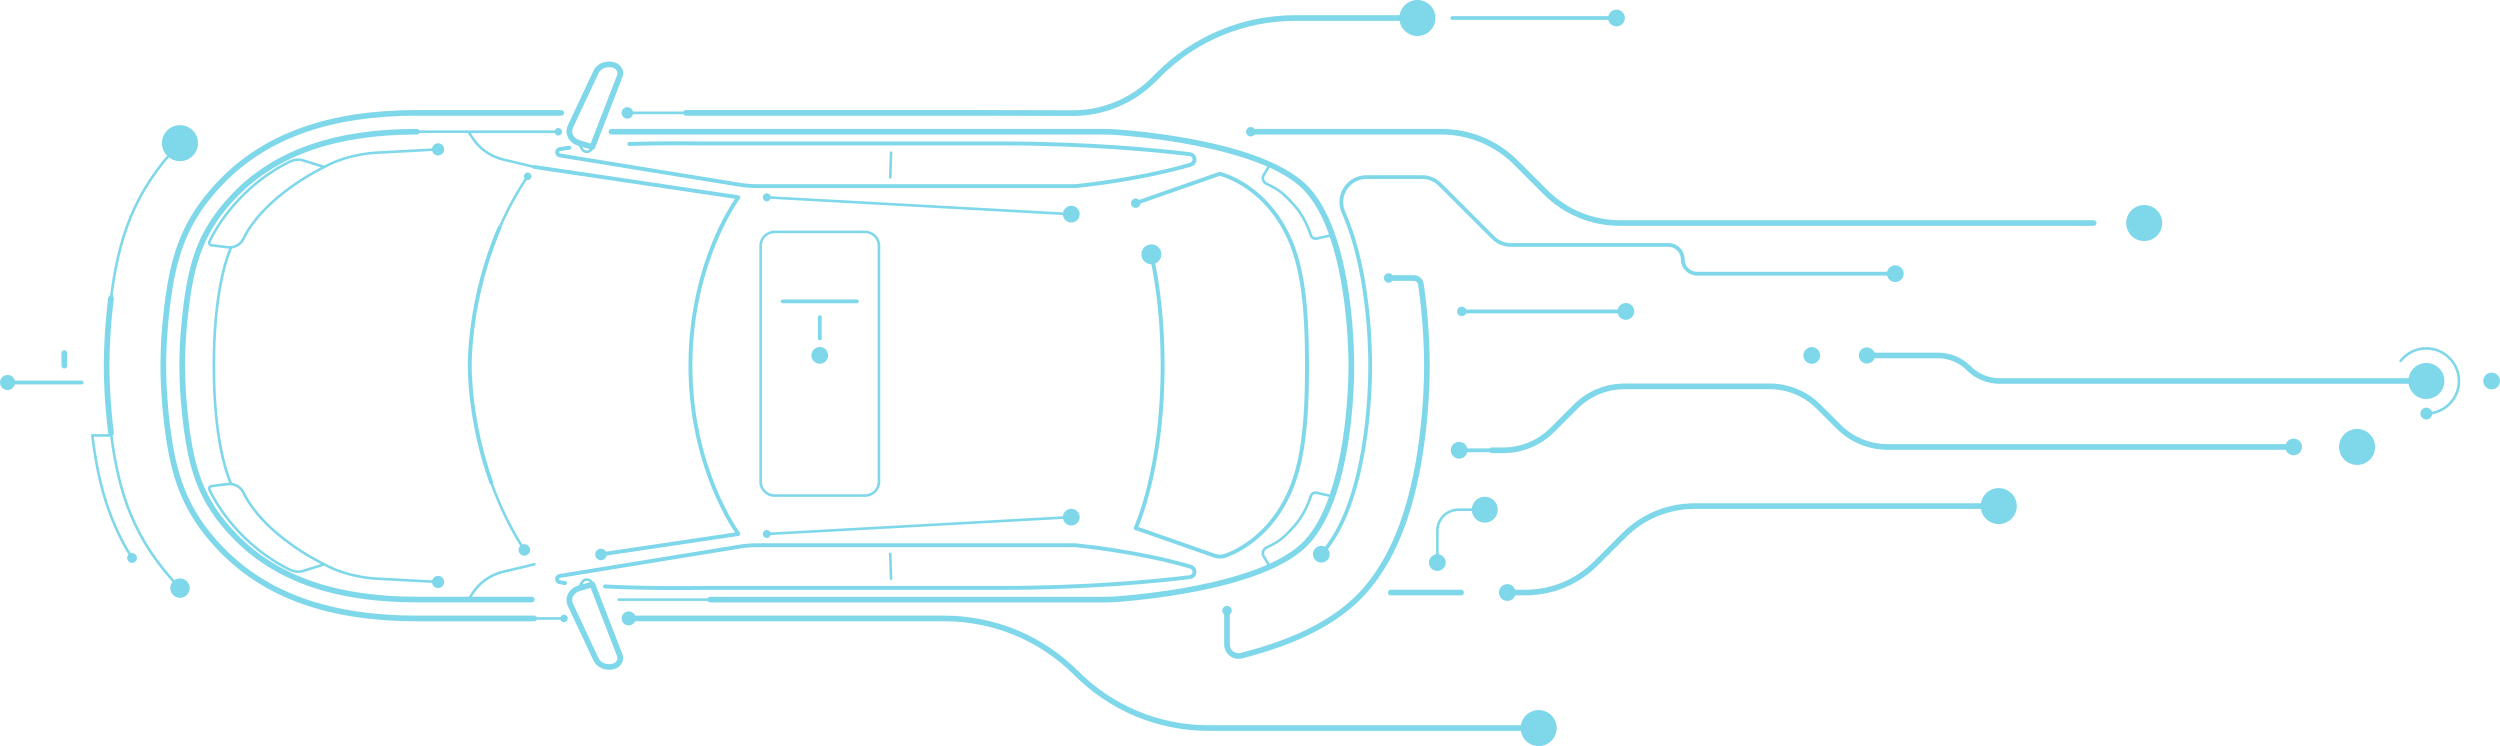 <svg width="573" height="171" viewBox="0 0 573 171" fill="none" xmlns="http://www.w3.org/2000/svg">
<g opacity="0.5" clip-path="url(#clip0_2373_15150)">
<path d="M274.225 131.047C274.225 131.098 274.225 131.148 274.216 131.198C274.149 132.017 273.556 132.631 272.744 132.731C265.217 133.654 249.544 135.199 229.182 135.199H160.86C160.747 135.199 148.821 135.387 138.634 134.865C138.387 134.853 138.199 134.635 138.207 134.393C138.22 134.147 138.433 133.955 138.68 133.967C148.837 134.489 160.735 134.301 160.856 134.301H229.182C249.498 134.301 265.125 132.76 272.636 131.841C273.1 131.783 273.296 131.436 273.321 131.127C273.347 130.826 273.217 130.45 272.769 130.321C260.642 126.754 246.566 125.425 246.424 125.413H173.422C172.159 125.413 170.888 125.517 169.642 125.722L128.384 132.447C128.171 132.48 128.15 132.635 128.146 132.727C128.146 132.798 128.171 132.969 128.38 133.006C128.765 133.073 129.166 133.136 129.588 133.194C129.835 133.228 130.007 133.458 129.969 133.704C129.936 133.95 129.706 134.122 129.459 134.084C129.028 134.021 128.614 133.959 128.221 133.892C127.64 133.792 127.238 133.316 127.238 132.727C127.238 132.134 127.648 131.653 128.234 131.561L169.487 124.836C170.779 124.623 172.101 124.519 173.41 124.519H246.453C246.637 124.536 260.801 125.872 273.008 129.46C273.74 129.677 274.208 130.304 274.208 131.056L274.225 131.047Z" fill="#00AFD5"/>
<path d="M204.524 132.647C204.524 132.81 204.395 132.94 204.236 132.948C204.068 132.952 203.93 132.823 203.926 132.66L203.742 126.971V126.962C203.742 126.8 203.872 126.67 204.031 126.662C204.198 126.658 204.336 126.787 204.34 126.95L204.524 132.639V132.647Z" fill="#00AFD5"/>
<path d="M201.752 56.326V110.409C201.752 112.326 200.192 113.884 198.273 113.884H177.514C175.595 113.884 174.035 112.326 174.035 110.409V56.326C174.035 54.409 175.595 52.851 177.514 52.851H198.273C200.192 52.851 201.752 54.409 201.752 56.326ZM174.633 110.409C174.633 111.996 175.925 113.287 177.514 113.287H198.273C199.862 113.287 201.154 111.996 201.154 110.409V56.326C201.154 54.739 199.862 53.448 198.273 53.448H177.514C175.925 53.448 174.633 54.739 174.633 56.326V110.409Z" fill="#00AFD5"/>
<path d="M310.382 83.819C310.382 83.744 310.453 76.467 309.24 67.875C307.605 56.276 304.536 47.926 300.128 43.06C291.074 33.069 264.336 30.291 256.357 29.681C255.22 29.594 254.065 29.548 252.924 29.548H140.14C139.781 29.548 139.492 29.84 139.492 30.195C139.492 30.55 139.781 30.843 140.14 30.843H252.92C254.028 30.843 255.153 30.884 256.253 30.972C259.615 31.231 268.388 32.045 277.258 34.055C282.456 35.228 286.855 36.611 290.443 38.181L289.326 40.057C289.113 40.462 289.08 40.922 289.226 41.352C289.385 41.82 289.749 42.212 290.221 42.434C293.04 43.745 294.131 44.685 296.415 47.245C297.995 49.017 299.288 51.356 300.162 54.02C300.392 54.722 301.107 55.127 301.826 54.969L304.803 54.309C309.198 67.107 309.081 83.585 309.077 83.819C309.077 84.032 309.198 100.514 304.803 113.316L301.826 112.656C301.107 112.498 300.392 112.903 300.162 113.605C299.288 116.265 297.991 118.609 296.415 120.38C294.131 122.94 293.04 123.884 290.221 125.191C289.749 125.413 289.385 125.805 289.226 126.273C289.08 126.703 289.117 127.163 289.335 127.585L290.443 129.444C286.859 131.014 282.46 132.397 277.258 133.57C268.388 135.575 259.615 136.394 256.253 136.653C255.149 136.737 254.028 136.782 252.92 136.782H162.743C162.492 136.782 162.279 136.924 162.17 137.133H141.813C141.646 137.133 141.512 137.267 141.512 137.434C141.512 137.601 141.646 137.735 141.813 137.735H162.17C162.279 137.939 162.492 138.086 162.743 138.086H252.92C254.061 138.086 255.22 138.04 256.353 137.952C264.332 137.338 291.07 134.56 300.124 124.573C310.001 113.671 310.382 88.129 310.382 84.282C310.382 84.053 310.382 83.898 310.382 83.831V83.819ZM299.162 123.692C297.322 125.722 294.591 127.56 290.995 129.197L289.862 127.292C289.724 127.029 289.703 126.741 289.795 126.465C289.904 126.152 290.15 125.885 290.476 125.734C293.37 124.389 294.554 123.366 296.866 120.776C298.501 118.947 299.835 116.528 300.734 113.793C300.868 113.387 301.282 113.149 301.696 113.241L304.603 113.884C303.244 117.69 301.47 121.14 299.158 123.692H299.162ZM301.7 54.38C301.282 54.472 300.868 54.238 300.739 53.828C299.84 51.088 298.501 48.674 296.87 46.844C294.558 44.255 293.374 43.231 290.481 41.886C290.154 41.736 289.908 41.469 289.799 41.155C289.703 40.876 289.728 40.592 289.858 40.345L290.999 38.428C294.596 40.065 297.326 41.903 299.166 43.933C301.479 46.485 303.252 49.931 304.611 53.741L301.705 54.384L301.7 54.38Z" fill="#00AFD5"/>
<path d="M142.575 15.71C142.241 15.029 141.601 14.507 140.819 14.273C138.908 13.705 136.8 14.561 136.018 16.223L130.151 28.729C129.75 29.585 129.741 30.529 130.126 31.39C130.553 32.342 131.418 33.069 132.501 33.395L132.644 33.437L133.171 34.364C133.451 34.857 134.003 35.132 134.613 35.086C135.149 35.049 135.6 34.761 135.826 34.334C136.064 34.314 136.282 34.159 136.374 33.921L142.663 17.66C142.772 17.376 142.83 17.079 142.83 16.783C142.83 16.415 142.747 16.052 142.575 15.71ZM134.571 34.489C134.275 34.51 133.89 34.41 133.693 34.067L133.476 33.683L135.203 34.197C135.036 34.389 134.785 34.472 134.571 34.489ZM141.45 17.192L135.379 32.894L132.874 32.146C132.154 31.933 131.586 31.461 131.314 30.855C131.084 30.346 131.092 29.786 131.326 29.276L137.193 16.77C137.708 15.676 139.138 15.12 140.447 15.513C140.882 15.643 141.233 15.922 141.409 16.278C141.509 16.482 141.601 16.808 141.45 17.192Z" fill="#00AFD5"/>
<path d="M142.663 149.957L136.374 133.696C136.282 133.458 136.064 133.307 135.826 133.282C135.6 132.852 135.149 132.568 134.613 132.53C134.003 132.484 133.451 132.764 133.171 133.253L132.644 134.18L132.501 134.222C131.418 134.544 130.553 135.275 130.126 136.227C129.741 137.087 129.75 138.031 130.151 138.888L136.018 151.393C136.8 153.056 138.908 153.916 140.819 153.344C141.601 153.11 142.241 152.588 142.575 151.907C142.743 151.565 142.83 151.197 142.83 150.834C142.83 150.537 142.776 150.241 142.663 149.957ZM133.693 133.549C133.89 133.207 134.275 133.107 134.571 133.128C134.785 133.144 135.036 133.232 135.203 133.42L133.476 133.934L133.693 133.549ZM141.409 151.339C141.233 151.694 140.882 151.974 140.447 152.103C139.138 152.492 137.708 151.941 137.193 150.846L131.326 138.34C131.205 138.081 131.142 137.81 131.142 137.534C131.142 137.259 131.197 137.012 131.31 136.762C131.581 136.156 132.15 135.684 132.869 135.471L135.374 134.723L141.446 150.424C141.597 150.809 141.505 151.134 141.404 151.339H141.409Z" fill="#00AFD5"/>
<path d="M15.386 80.924V83.81C15.386 84.17 15.094 84.458 14.738 84.458C14.383 84.458 14.09 84.165 14.09 83.81V80.924C14.09 80.565 14.383 80.277 14.738 80.277C15.094 80.277 15.386 80.569 15.386 80.924Z" fill="#00AFD5"/>
<path d="M335.531 135.809C335.531 136.168 335.238 136.457 334.883 136.457H318.758C318.398 136.457 318.109 136.164 318.109 135.809C318.109 135.454 318.402 135.162 318.758 135.162H334.883C335.242 135.162 335.531 135.454 335.531 135.809Z" fill="#00AFD5"/>
<path d="M274.228 36.573C274.228 37.321 273.76 37.952 273.028 38.165C260.817 41.753 246.653 43.093 246.511 43.106H173.426C172.117 43.106 170.795 43.002 169.503 42.789L128.245 36.064C127.664 35.968 127.254 35.492 127.25 34.903C127.263 34.33 127.651 33.833 128.233 33.733C128.893 33.62 129.642 33.512 130.449 33.411C130.696 33.382 130.922 33.558 130.951 33.804C130.98 34.059 130.805 34.276 130.558 34.305C129.763 34.406 129.031 34.51 128.383 34.623C128.17 34.66 128.149 34.827 128.149 34.903C128.149 34.978 128.174 35.149 128.387 35.182L169.645 41.907C170.891 42.112 172.163 42.212 173.426 42.212H246.469C246.57 42.2 260.65 40.871 272.773 37.304C273.216 37.175 273.35 36.799 273.325 36.498C273.3 36.189 273.107 35.842 272.639 35.784C265.128 34.865 249.501 33.324 229.186 33.324H160.863C160.776 33.324 152.721 33.194 144.253 33.437C144.007 33.445 143.797 33.248 143.789 32.998C143.772 32.764 143.977 32.543 144.224 32.534C152.713 32.292 160.788 32.417 160.868 32.422H229.182C249.543 32.422 265.216 33.967 272.744 34.89C273.555 34.99 274.149 35.604 274.216 36.423C274.22 36.473 274.224 36.523 274.224 36.573H274.228Z" fill="#00AFD5"/>
<path d="M204.524 34.969V34.978L204.34 40.667C204.336 40.834 204.198 40.963 204.031 40.955C203.868 40.951 203.742 40.817 203.742 40.654V40.646L203.926 34.957C203.93 34.79 204.068 34.66 204.236 34.669C204.399 34.673 204.524 34.806 204.524 34.969Z" fill="#00AFD5"/>
<path d="M100.422 133.086L87.07 132.367C87.003 132.367 80.312 132.326 74.47 129.084C74.47 129.084 74.462 129.084 74.457 129.08C74.457 129.08 74.453 129.08 74.449 129.076C74.315 129.013 60.879 122.652 56.062 112.765C55.505 111.625 54.426 110.86 53.21 110.672C52.733 109.649 49.308 101.675 49.308 83.81C49.308 65.946 52.733 57.972 53.21 56.949C54.426 56.761 55.505 55.996 56.062 54.856C60.879 44.969 74.315 38.608 74.449 38.545C74.449 38.545 74.453 38.545 74.457 38.541C74.457 38.541 74.466 38.541 74.47 38.536C80.312 35.295 87.003 35.253 87.086 35.253L100.426 34.535C100.585 34.527 100.711 34.393 100.711 34.238C100.711 34.234 100.711 34.226 100.711 34.222C100.702 34.055 100.56 33.929 100.397 33.938L87.074 34.656C87.007 34.656 80.249 34.694 74.298 37.952L69.548 36.473C67.779 35.922 66.357 36.699 64.822 37.538C53.523 43.712 48.605 53.377 47.736 55.253C47.614 55.512 47.627 55.804 47.765 56.055C47.903 56.305 48.15 56.472 48.434 56.506L52.152 56.969C52.277 56.986 52.403 56.99 52.532 56.994C51.708 58.866 48.714 66.827 48.714 83.81C48.714 100.794 51.708 108.755 52.532 110.626C52.407 110.626 52.281 110.635 52.152 110.651L48.434 111.115C48.15 111.149 47.903 111.316 47.765 111.566C47.627 111.817 47.614 112.109 47.736 112.368C48.605 114.244 53.523 123.905 64.847 130.095C66.353 130.918 67.779 131.695 69.548 131.148L74.294 129.669C80.249 132.927 87.003 132.965 87.057 132.965L100.397 133.683C100.564 133.692 100.702 133.566 100.711 133.399C100.711 133.395 100.711 133.387 100.711 133.382C100.711 133.224 100.585 133.094 100.426 133.086H100.422ZM48.505 55.908C48.413 55.896 48.329 55.842 48.288 55.762C48.263 55.721 48.25 55.67 48.25 55.624C48.25 55.583 48.258 55.541 48.275 55.503C49.132 53.657 53.971 44.146 65.132 38.048C66.646 37.221 67.838 36.569 69.364 37.045L73.521 38.34C70.698 39.79 59.8 45.813 55.522 54.597C54.92 55.829 53.594 56.547 52.223 56.376L48.505 55.913V55.908ZM69.364 130.576C67.838 131.052 66.646 130.396 65.107 129.556C53.975 123.471 49.132 113.96 48.275 112.118C48.258 112.08 48.25 112.038 48.25 111.996C48.25 111.951 48.263 111.9 48.288 111.859C48.334 111.775 48.413 111.721 48.505 111.712L52.223 111.249C53.594 111.078 54.92 111.792 55.518 113.028C59.8 121.808 70.694 127.835 73.516 129.285L69.36 130.58L69.364 130.576Z" fill="#00AFD5"/>
<path d="M100.409 134.786C101.182 134.786 101.81 134.159 101.81 133.387C101.81 132.614 101.182 131.987 100.409 131.987C99.635 131.987 99.008 132.614 99.008 133.387C99.008 134.159 99.635 134.786 100.409 134.786Z" fill="#00AFD5"/>
<path d="M100.409 35.633C101.182 35.633 101.81 35.007 101.81 34.234C101.81 33.462 101.182 32.835 100.409 32.835C99.635 32.835 99.008 33.462 99.008 34.234C99.008 35.007 99.635 35.633 100.409 35.633Z" fill="#00AFD5"/>
<path d="M196.835 69.074C196.835 69.312 196.642 69.509 196.4 69.509H179.388C179.15 69.509 178.953 69.316 178.953 69.074C178.953 68.832 179.145 68.64 179.388 68.64H196.4C196.638 68.64 196.835 68.832 196.835 69.074Z" fill="#00AFD5"/>
<path d="M188.327 72.691V77.57C188.327 77.808 188.134 78.004 187.892 78.004C187.649 78.004 187.457 77.812 187.457 77.57V72.691C187.457 72.453 187.649 72.257 187.892 72.257C188.134 72.257 188.327 72.449 188.327 72.691Z" fill="#00AFD5"/>
<path d="M187.892 83.364C188.955 83.364 189.816 82.503 189.816 81.442C189.816 80.381 188.955 79.521 187.892 79.521C186.83 79.521 185.969 80.381 185.969 81.442C185.969 82.503 186.83 83.364 187.892 83.364Z" fill="#00AFD5"/>
<path d="M138.666 128.009C139.183 127.493 139.183 126.658 138.666 126.142C138.15 125.627 137.314 125.627 136.798 126.142C136.282 126.658 136.282 127.493 136.798 128.009C137.314 128.524 138.15 128.524 138.666 128.009Z" fill="#00AFD5"/>
<path d="M245.834 118.529C245.834 118.688 245.708 118.817 245.549 118.826L175.759 122.685C175.592 122.694 175.454 122.568 175.441 122.401C175.441 122.247 175.558 122.096 175.726 122.084L245.516 118.224C245.683 118.216 245.821 118.341 245.834 118.508C245.834 118.512 245.834 118.521 245.834 118.525V118.529Z" fill="#00AFD5"/>
<path d="M245.533 120.451C246.595 120.451 247.457 119.59 247.457 118.529C247.457 117.468 246.595 116.608 245.533 116.608C244.471 116.608 243.609 117.468 243.609 118.529C243.609 119.59 244.471 120.451 245.533 120.451Z" fill="#00AFD5"/>
<path d="M175.748 123.303C176.254 123.303 176.664 122.894 176.664 122.389C176.664 121.883 176.254 121.474 175.748 121.474C175.242 121.474 174.832 121.883 174.832 122.389C174.832 122.894 175.242 123.303 175.748 123.303Z" fill="#00AFD5"/>
<path d="M245.834 49.092C245.834 49.092 245.834 49.104 245.834 49.108C245.825 49.275 245.683 49.401 245.516 49.392L175.726 45.533C175.558 45.525 175.441 45.366 175.441 45.215C175.45 45.048 175.592 44.923 175.759 44.931L245.549 48.791C245.708 48.799 245.834 48.933 245.834 49.087V49.092Z" fill="#00AFD5"/>
<path d="M245.533 51.013C246.595 51.013 247.457 50.153 247.457 49.092C247.457 48.031 246.595 47.17 245.533 47.17C244.471 47.17 243.609 48.031 243.609 49.092C243.609 50.153 244.471 51.013 245.533 51.013Z" fill="#00AFD5"/>
<path d="M175.748 46.143C176.254 46.143 176.664 45.733 176.664 45.228C176.664 44.723 176.254 44.313 175.748 44.313C175.242 44.313 174.832 44.723 174.832 45.228C174.832 45.733 175.242 46.143 175.748 46.143Z" fill="#00AFD5"/>
<path d="M324.875 3.479H296.915C284.896 3.479 273.597 8.153 265.1 16.641L263.87 17.869C259.132 22.602 252.571 25.304 245.868 25.275C236.396 25.237 223.374 25.216 222.42 25.216H157.209C156.958 25.216 156.745 25.358 156.636 25.567H143.785C143.618 25.567 143.484 25.701 143.484 25.868C143.484 26.035 143.618 26.169 143.785 26.169H156.636C156.745 26.373 156.958 26.519 157.209 26.519H222.42C223.378 26.519 236.392 26.54 245.863 26.578C252.91 26.603 259.806 23.767 264.79 18.792L266.02 17.564C274.275 9.319 285.248 4.783 296.919 4.783H324.879C325.238 4.783 325.527 4.49 325.527 4.135C325.527 3.78 325.234 3.488 324.879 3.488L324.875 3.479Z" fill="#00AFD5"/>
<path d="M324.874 8.254C327.156 8.254 329.005 6.406 329.005 4.127C329.005 1.848 327.156 0 324.874 0C322.592 0 320.742 1.848 320.742 4.127C320.742 6.406 322.592 8.254 324.874 8.254Z" fill="#00AFD5"/>
<path d="M145.098 26.086C145.215 25.367 144.726 24.689 144.005 24.572C143.285 24.455 142.606 24.944 142.489 25.663C142.372 26.383 142.861 27.061 143.582 27.178C144.302 27.294 144.981 26.806 145.098 26.086Z" fill="#00AFD5"/>
<path d="M340.607 116.821C340.607 116.988 340.473 117.122 340.306 117.122H334.272C331.775 117.122 329.743 119.152 329.743 121.645V128.955C329.743 129.122 329.609 129.256 329.442 129.256C329.274 129.256 329.141 129.122 329.141 128.955V121.645C329.141 118.822 331.441 116.524 334.268 116.524H340.302C340.469 116.524 340.603 116.658 340.603 116.825L340.607 116.821Z" fill="#00AFD5"/>
<path d="M331.311 129.381C331.555 128.348 330.915 127.313 329.881 127.069C328.847 126.826 327.811 127.465 327.567 128.498C327.323 129.531 327.963 130.566 328.997 130.809C330.031 131.053 331.067 130.414 331.311 129.381Z" fill="#00AFD5"/>
<path d="M342.413 118.92C343.574 117.76 343.574 115.879 342.413 114.72C341.252 113.56 339.369 113.56 338.208 114.72C337.047 115.879 337.047 117.76 338.208 118.92C339.369 120.079 341.252 120.079 342.413 118.92Z" fill="#00AFD5"/>
<path d="M434.836 62.729C434.836 62.968 434.643 63.164 434.401 63.164H388.99C386.933 63.164 385.256 61.493 385.256 59.434C385.256 57.855 383.968 56.568 382.387 56.568H346.29C344.638 56.568 343.083 55.925 341.916 54.76L329.722 42.58C328.718 41.577 327.38 41.022 325.958 41.022H313.183C311.376 41.022 309.712 41.924 308.729 43.436C307.738 44.961 307.591 46.865 308.336 48.532C310.799 54.045 312.568 61.05 313.584 69.341C314.395 75.945 314.483 81.446 314.483 83.505V84.107C314.483 89.236 313.935 115.422 303.163 127.313C303.004 127.489 302.728 127.505 302.552 127.343C302.377 127.184 302.36 126.908 302.523 126.733C313.082 115.079 313.617 89.178 313.617 84.107V83.505C313.617 79.993 313.325 61.823 307.545 48.883C306.68 46.949 306.851 44.735 308.001 42.964C309.143 41.206 311.079 40.157 313.178 40.157H325.954C327.606 40.157 329.161 40.8 330.328 41.966L342.522 54.146C343.526 55.148 344.864 55.704 346.286 55.704H382.383C384.441 55.704 386.118 57.374 386.118 59.434C386.118 61.013 387.406 62.299 388.986 62.299H434.397C434.635 62.299 434.831 62.491 434.831 62.734L434.836 62.729Z" fill="#00AFD5"/>
<path d="M302.853 128.951C303.916 128.951 304.777 128.09 304.777 127.029C304.777 125.968 303.916 125.108 302.853 125.108C301.791 125.108 300.93 125.968 300.93 127.029C300.93 128.09 301.791 128.951 302.853 128.951Z" fill="#00AFD5"/>
<path d="M435.76 64.087C436.512 63.337 436.512 62.12 435.76 61.37C435.009 60.62 433.791 60.62 433.04 61.37C432.289 62.12 432.289 63.337 433.04 64.087C433.791 64.838 435.009 64.837 435.76 64.087Z" fill="#00AFD5"/>
<path d="M525.706 101.792H432.677C428.588 101.792 424.74 100.201 421.846 97.31L417.292 92.762C414.156 89.629 409.983 87.9 405.546 87.9H372.401C367.964 87.9 363.79 89.625 360.654 92.762L355.331 98.079C352.437 100.969 348.594 102.561 344.5 102.561H341.89C341.698 102.561 341.526 102.644 341.409 102.778H334.447C334.208 102.778 334.012 102.97 334.012 103.212C334.012 103.455 334.204 103.647 334.447 103.647H341.409C341.526 103.78 341.698 103.864 341.89 103.864H344.5C348.937 103.864 353.11 102.139 356.246 99.002L361.57 93.685C364.464 90.794 368.307 89.203 372.401 89.203H405.546C409.636 89.203 413.483 90.794 416.377 93.685L420.931 98.233C424.067 101.366 428.24 103.095 432.677 103.095H525.706C526.066 103.095 526.354 102.803 526.354 102.448C526.354 102.093 526.061 101.801 525.706 101.801V101.792Z" fill="#00AFD5"/>
<path d="M336.303 103.638C336.547 102.605 335.907 101.571 334.873 101.327C333.839 101.083 332.803 101.723 332.559 102.756C332.315 103.788 332.955 104.823 333.989 105.067C335.023 105.311 336.059 104.671 336.303 103.638Z" fill="#00AFD5"/>
<path d="M525.704 104.348C526.759 104.348 527.615 103.494 527.615 102.44C527.615 101.385 526.759 100.531 525.704 100.531C524.649 100.531 523.793 101.385 523.793 102.44C523.793 103.494 524.649 104.348 525.704 104.348Z" fill="#00AFD5"/>
<path d="M540.249 106.566C542.531 106.566 544.38 104.719 544.38 102.44C544.38 100.16 542.531 98.313 540.249 98.313C537.967 98.313 536.117 100.16 536.117 102.44C536.117 104.719 537.967 106.566 540.249 106.566Z" fill="#00AFD5"/>
<path d="M458.762 115.998C458.762 116.357 458.469 116.645 458.114 116.645H388.411C382.465 116.645 376.869 118.959 372.663 123.161L366.256 129.561C361.802 134.009 355.885 136.457 349.591 136.457H345.472C345.113 136.457 344.824 136.164 344.824 135.809C344.824 135.454 345.117 135.162 345.472 135.162H349.591C355.538 135.162 361.133 132.848 365.34 128.646L371.747 122.247C376.2 117.798 382.118 115.351 388.411 115.351H458.114C458.473 115.351 458.762 115.643 458.762 115.998Z" fill="#00AFD5"/>
<path d="M346.835 137.168C347.586 136.417 347.586 135.201 346.835 134.45C346.083 133.7 344.865 133.7 344.114 134.45C343.363 135.201 343.363 136.417 344.114 137.168C344.865 137.918 346.083 137.918 346.835 137.168Z" fill="#00AFD5"/>
<path d="M458.112 120.125C460.394 120.125 462.244 118.277 462.244 115.998C462.244 113.719 460.394 111.871 458.112 111.871C455.83 111.871 453.98 113.719 453.98 115.998C453.98 118.277 455.83 120.125 458.112 120.125Z" fill="#00AFD5"/>
<path d="M370.927 4.127C370.927 4.365 370.735 4.561 370.492 4.561H332.872C332.634 4.561 332.438 4.369 332.438 4.127C332.438 3.885 332.63 3.692 332.872 3.692H370.492C370.73 3.692 370.927 3.885 370.927 4.127Z" fill="#00AFD5"/>
<path d="M370.498 6.048C371.56 6.048 372.421 5.188 372.421 4.127C372.421 3.066 371.56 2.205 370.498 2.205C369.435 2.205 368.574 3.066 368.574 4.127C368.574 5.188 369.435 6.048 370.498 6.048Z" fill="#00AFD5"/>
<path d="M300.028 83.81C300.028 98.137 298.844 106.625 295.942 113.103C291.493 123.036 284.074 126.662 281.088 127.76C280.16 128.103 279.131 128.111 278.195 127.781L260.146 121.466C260.025 121.424 259.929 121.332 259.878 121.215C259.828 121.098 259.832 120.964 259.887 120.847C259.949 120.718 266.03 107.636 266.03 83.806C266.03 74.701 265.164 66.146 263.454 58.381C263.399 58.139 263.554 57.901 263.797 57.846C264.039 57.792 264.278 57.947 264.332 58.189C266.055 66.017 266.925 74.634 266.925 83.806C266.925 105.376 261.965 118.254 260.899 120.776L278.487 126.929C279.228 127.188 280.039 127.184 280.771 126.912C283.648 125.856 290.803 122.355 295.114 112.732C297.962 106.374 299.12 97.995 299.12 83.802C299.12 69.609 297.958 61.23 295.114 54.873C292.262 48.503 288.156 44.877 285.212 42.952C282.406 41.122 280.097 40.445 279.554 40.303L260.439 46.991C260.205 47.074 259.949 46.949 259.866 46.715C259.782 46.481 259.908 46.226 260.142 46.143L279.382 39.41C279.462 39.38 279.545 39.376 279.629 39.393C279.738 39.418 282.339 40.011 285.663 42.175C288.72 44.163 292.986 47.918 295.934 54.505C298.836 60.988 300.02 69.471 300.02 83.798L300.028 83.81Z" fill="#00AFD5"/>
<path d="M263.897 60.578C265.163 60.578 266.189 59.553 266.189 58.289C266.189 57.025 265.163 56 263.897 56C262.631 56 261.605 57.025 261.605 58.289C261.605 59.553 262.631 60.578 263.897 60.578Z" fill="#00AFD5"/>
<path d="M260.298 45.491C260.896 45.491 261.381 45.976 261.381 46.573C261.381 47.17 260.896 47.655 260.298 47.655C259.7 47.655 259.215 47.17 259.215 46.573C259.215 45.976 259.7 45.491 260.298 45.491Z" fill="#00AFD5"/>
<path d="M480.519 51.122C480.519 51.481 480.226 51.769 479.871 51.769H371.332C364.696 51.769 358.46 49.188 353.764 44.501L346.986 37.73C342.54 33.29 336.627 30.843 330.338 30.843H286.676C286.316 30.843 286.027 30.55 286.027 30.195C286.027 29.84 286.32 29.548 286.676 29.548H330.338C336.974 29.548 343.214 32.129 347.906 36.816L354.684 43.586C359.13 48.026 365.043 50.474 371.332 50.474H479.871C480.231 50.474 480.519 50.767 480.519 51.122Z" fill="#00AFD5"/>
<path d="M491.452 55.248C493.734 55.248 495.584 53.401 495.584 51.122C495.584 48.843 493.734 46.995 491.452 46.995C489.17 46.995 487.32 48.843 487.32 51.122C487.32 53.401 489.17 55.248 491.452 55.248Z" fill="#00AFD5"/>
<path d="M286.681 29.113C287.279 29.113 287.764 29.598 287.764 30.195C287.764 30.792 287.279 31.277 286.681 31.277C286.083 31.277 285.598 30.792 285.598 30.195C285.598 29.598 286.083 29.113 286.681 29.113Z" fill="#00AFD5"/>
<path d="M327.699 83.51V84.111C327.699 86.404 327.586 94.616 326.11 104.006C323.856 118.375 319.553 128.896 312.966 136.168C307.007 142.743 297.757 147.563 284.68 150.909C283.689 151.164 282.656 150.946 281.849 150.32C281.042 149.693 280.578 148.749 280.578 147.73V139.969C280.578 139.61 280.871 139.322 281.226 139.322C281.582 139.322 281.874 139.614 281.874 139.969V147.73C281.874 148.348 282.155 148.916 282.644 149.297C283.133 149.677 283.756 149.806 284.358 149.652C297.176 146.373 306.221 141.678 312 135.3C318.415 128.22 322.61 117.919 324.826 103.805C326.285 94.512 326.398 86.383 326.398 84.115V83.514C326.398 81.43 326.298 73.945 325.035 65.21C324.964 64.73 324.55 64.371 324.065 64.371H318.26C317.901 64.371 317.612 64.079 317.612 63.724C317.612 63.368 317.905 63.076 318.26 63.076H324.065C325.19 63.076 326.156 63.916 326.319 65.031C327.594 73.853 327.695 81.413 327.695 83.522L327.699 83.51Z" fill="#00AFD5"/>
<path d="M281.228 141.047C281.826 141.047 282.311 140.563 282.311 139.965C282.311 139.368 281.826 138.883 281.228 138.883C280.629 138.883 280.145 139.368 280.145 139.965C280.145 140.563 280.629 141.047 281.228 141.047Z" fill="#00AFD5"/>
<path d="M318.267 62.633C318.865 62.633 319.35 63.118 319.35 63.715C319.35 64.312 318.865 64.797 318.267 64.797C317.669 64.797 317.184 64.312 317.184 63.715C317.184 63.118 317.669 62.633 318.267 62.633Z" fill="#00AFD5"/>
<path d="M373.095 71.38C373.095 71.618 372.902 71.814 372.66 71.814H335.04C334.802 71.814 334.605 71.622 334.605 71.38C334.605 71.138 334.798 70.945 335.04 70.945H372.66C372.898 70.945 373.095 71.138 373.095 71.38Z" fill="#00AFD5"/>
<path d="M374.522 71.815C374.766 70.782 374.126 69.747 373.092 69.504C372.058 69.26 371.022 69.9 370.778 70.932C370.534 71.965 371.174 73 372.208 73.244C373.242 73.487 374.278 72.848 374.522 71.815Z" fill="#00AFD5"/>
<path d="M335.044 72.462C335.642 72.462 336.127 71.977 336.127 71.38C336.127 70.782 335.642 70.298 335.044 70.298C334.446 70.298 333.961 70.782 333.961 71.38C333.961 71.977 334.446 72.462 335.044 72.462Z" fill="#00AFD5"/>
<path d="M556.769 87.323C556.769 87.683 556.477 87.971 556.121 87.971H458.309C455.461 87.971 452.789 86.864 450.777 84.855C449.008 83.088 446.662 82.119 444.162 82.119H427.894C427.535 82.119 427.246 81.826 427.246 81.471C427.246 81.116 427.539 80.824 427.894 80.824H444.162C447.005 80.824 449.682 81.931 451.693 83.94C453.462 85.703 455.808 86.676 458.309 86.676H556.121C556.481 86.676 556.769 86.968 556.769 87.323Z" fill="#00AFD5"/>
<path d="M563.893 87.323C563.893 91.605 560.405 95.088 556.119 95.088C555.951 95.088 555.818 94.954 555.818 94.787C555.818 94.62 555.951 94.487 556.119 94.487C560.075 94.487 563.295 91.27 563.295 87.319C563.295 83.368 560.075 80.151 556.119 80.151C553.89 80.151 551.824 81.162 550.452 82.921C550.352 83.05 550.164 83.075 550.03 82.975C549.9 82.875 549.875 82.687 549.976 82.553C551.46 80.644 553.697 79.554 556.115 79.554C560.401 79.554 563.889 83.038 563.889 87.319L563.893 87.323Z" fill="#00AFD5"/>
<path d="M556.12 91.45C558.402 91.45 560.252 89.602 560.252 87.323C560.252 85.044 558.402 83.196 556.12 83.196C553.838 83.196 551.988 85.044 551.988 87.323C551.988 89.602 553.838 91.45 556.12 91.45Z" fill="#00AFD5"/>
<path d="M416.624 82.83C417.375 82.08 417.375 80.863 416.624 80.113C415.872 79.362 414.654 79.362 413.903 80.113C413.152 80.863 413.152 82.08 413.903 82.83C414.654 83.58 415.872 83.58 416.624 82.83Z" fill="#00AFD5"/>
<path d="M572.436 88.681C573.187 87.931 573.187 86.714 572.436 85.964C571.685 85.214 570.467 85.214 569.716 85.964C568.964 86.714 568.964 87.931 569.716 88.681C570.467 89.432 571.685 89.432 572.436 88.681Z" fill="#00AFD5"/>
<path d="M556.117 96.145C556.868 96.145 557.476 95.537 557.476 94.787C557.476 94.038 556.868 93.43 556.117 93.43C555.366 93.43 554.758 94.038 554.758 94.787C554.758 95.537 555.366 96.145 556.117 96.145Z" fill="#00AFD5"/>
<path d="M427.892 83.326C428.917 83.326 429.749 82.496 429.749 81.471C429.749 80.447 428.917 79.617 427.892 79.617C426.866 79.617 426.035 80.447 426.035 81.471C426.035 82.496 426.866 83.326 427.892 83.326Z" fill="#00AFD5"/>
<path d="M41.467 134.594C30.678 123.383 27.378 112.347 25.743 99.223C24.84 91.981 24.744 86.375 24.744 84.299V83.806V83.313C24.744 81.237 24.84 75.632 25.743 68.389C27.378 55.265 30.678 44.23 41.467 33.019C41.58 32.898 41.58 32.71 41.459 32.597C41.337 32.484 41.149 32.484 41.036 32.605C30.134 43.933 26.801 55.073 25.149 68.318C24.246 75.594 24.146 81.229 24.146 83.313V83.806V84.299C24.146 86.383 24.242 92.018 25.149 99.299C25.158 99.365 25.166 99.428 25.174 99.495H21.152C21.064 99.495 20.984 99.532 20.926 99.595C20.867 99.658 20.842 99.741 20.855 99.829C21.913 108.317 23.824 118.304 30.009 128.048C30.096 128.186 30.285 128.228 30.423 128.14C30.515 128.082 30.561 127.986 30.561 127.886C30.561 127.831 30.544 127.777 30.515 127.727C24.476 118.212 22.548 108.438 21.49 100.092H25.25C26.935 112.986 30.347 123.905 41.032 135.007C41.145 135.128 41.337 135.128 41.454 135.016C41.517 134.957 41.546 134.878 41.546 134.798C41.546 134.719 41.517 134.648 41.463 134.59L41.467 134.594Z" fill="#00AFD5"/>
<path d="M26.097 99.265C26.097 99.587 25.854 99.867 25.528 99.908C25.173 99.954 24.846 99.7 24.805 99.344C23.897 92.047 23.797 86.396 23.797 84.303V83.806V83.317C23.797 81.225 23.893 75.573 24.805 68.276C24.851 67.921 25.173 67.666 25.528 67.713C25.884 67.758 26.139 68.084 26.093 68.435C25.194 75.661 25.097 81.246 25.097 83.313V83.802V84.299C25.097 86.367 25.194 91.956 26.093 99.182C26.093 99.207 26.097 99.236 26.097 99.261V99.265Z" fill="#00AFD5"/>
<path d="M42.856 36.617C44.959 35.732 45.945 33.312 45.059 31.212C44.173 29.111 41.75 28.126 39.647 29.011C37.544 29.896 36.558 32.316 37.444 34.417C38.33 36.517 40.753 37.502 42.856 36.617Z" fill="#00AFD5"/>
<path d="M43.452 135.158C43.648 133.944 42.822 132.801 41.607 132.605C40.392 132.409 39.247 133.234 39.051 134.448C38.855 135.661 39.681 136.804 40.896 137.001C42.111 137.197 43.255 136.372 43.452 135.158Z" fill="#00AFD5"/>
<path d="M30.265 126.766C30.889 126.766 31.39 127.272 31.39 127.89C31.39 128.508 30.884 129.013 30.265 129.013C29.647 129.013 29.141 128.508 29.141 127.89C29.141 127.272 29.647 126.766 30.265 126.766Z" fill="#00AFD5"/>
<path d="M19.178 87.67C19.178 87.908 18.986 88.104 18.743 88.104H1.732C1.493 88.104 1.297 87.912 1.297 87.67C1.297 87.428 1.489 87.236 1.732 87.236H18.743C18.982 87.236 19.178 87.428 19.178 87.67Z" fill="#00AFD5"/>
<path d="M3.445 87.948C3.597 87.005 2.956 86.117 2.012 85.965C1.068 85.812 0.179 86.453 0.026 87.396C-0.126 88.338 0.515 89.226 1.459 89.379C2.403 89.531 3.292 88.891 3.445 87.948Z" fill="#00AFD5"/>
<path d="M129.258 141.448H123.035C122.927 141.243 122.713 141.097 122.462 141.097H95.536C75.814 141.097 61.274 135.951 51.083 125.359C42.782 116.733 40.361 108.642 38.981 97.578C38.17 91.074 38.082 86.124 38.082 84.299C38.082 84.065 38.082 83.902 38.082 83.798C38.082 83.71 38.082 83.547 38.082 83.313C38.082 81.488 38.17 76.538 38.977 70.035C40.352 58.974 42.778 50.879 51.079 42.254C61.27 31.665 75.81 26.519 95.531 26.519H128.626C128.986 26.519 129.275 26.227 129.275 25.872C129.275 25.517 128.982 25.225 128.626 25.225H95.531C75.438 25.225 60.593 30.5 50.142 41.36C41.59 50.249 39.098 58.544 37.689 69.88C36.869 76.455 36.781 81.471 36.781 83.322C36.781 83.564 36.781 83.731 36.781 83.806C36.781 83.898 36.781 84.069 36.781 84.308C36.781 86.158 36.869 91.17 37.689 97.749C39.098 109.081 41.59 117.381 50.142 126.269C60.593 137.125 75.438 142.405 95.531 142.405H122.458C122.709 142.405 122.922 142.263 123.031 142.054H129.254C129.421 142.054 129.555 141.92 129.555 141.753C129.555 141.586 129.421 141.452 129.254 141.452L129.258 141.448Z" fill="#00AFD5"/>
<path d="M129.256 140.884C129.733 140.884 130.122 141.273 130.122 141.749C130.122 142.225 129.733 142.613 129.256 142.613C128.78 142.613 128.391 142.225 128.391 141.749C128.391 141.273 128.78 140.884 129.256 140.884Z" fill="#00AFD5"/>
<path d="M158.695 83.81C158.695 60.227 169.489 45.646 169.597 45.499C169.656 45.42 169.689 45.324 169.689 45.228C169.689 45.169 169.677 45.111 169.656 45.057C169.597 44.91 169.463 44.806 169.305 44.781L122.531 37.826C122.414 37.81 122.301 37.839 122.209 37.902L115.401 36.273C112.503 35.579 110.032 33.817 108.443 31.302L107.928 30.492H127.959C128.126 30.492 128.26 30.358 128.26 30.191C128.26 30.024 128.126 29.89 127.959 29.89H107.393H96.11C96.002 29.686 95.788 29.539 95.537 29.539C76.686 29.539 62.857 34.385 53.268 44.347C45.511 52.408 43.319 59.722 41.989 70.402C41.028 78.142 41.12 83.756 41.12 83.79C41.12 83.844 41.028 89.466 41.989 97.202C43.319 107.882 45.511 115.196 53.268 123.257C62.857 133.22 76.686 138.065 95.537 138.065H121.887C122.247 138.065 122.535 137.772 122.535 137.417C122.535 137.062 122.243 136.77 121.887 136.77H108.15L108.443 136.306C110.036 133.792 112.507 132.025 115.401 131.336L122.535 129.632C122.673 129.598 122.765 129.477 122.765 129.339C122.765 129.314 122.765 129.293 122.757 129.268C122.719 129.105 122.556 129.009 122.397 129.047L115.263 130.751C112.215 131.478 109.613 133.341 107.937 135.985L107.443 136.766H95.542C77.062 136.766 63.542 132.054 54.209 122.355C46.702 114.557 44.578 107.439 43.282 97.039C42.332 89.399 42.42 83.865 42.42 83.79C42.42 83.731 42.328 78.201 43.282 70.561C44.578 60.156 46.702 53.043 54.209 45.245C63.542 35.55 77.062 30.834 95.542 30.834C95.793 30.834 96.006 30.692 96.115 30.483H107.226L107.941 31.615C109.618 34.264 112.219 36.122 115.267 36.849L122.075 38.478C122.142 38.599 122.259 38.687 122.401 38.708L168.451 45.558C167.569 46.853 165.462 50.182 163.329 55.332C160.807 61.43 157.8 71.317 157.8 83.802C157.8 104.988 166.423 119.03 168.456 122.046L137.669 126.624C137.422 126.662 137.255 126.887 137.289 127.134C137.326 127.38 137.552 127.547 137.799 127.514L169.305 122.827C169.463 122.802 169.593 122.698 169.656 122.552C169.714 122.405 169.693 122.238 169.597 122.113C169.489 121.967 158.695 107.385 158.695 83.802V83.81Z" fill="#00AFD5"/>
<path d="M127.959 31.06C128.437 31.06 128.825 30.673 128.825 30.195C128.825 29.718 128.437 29.331 127.959 29.331C127.481 29.331 127.094 29.718 127.094 30.195C127.094 30.673 127.481 31.06 127.959 31.06Z" fill="#00AFD5"/>
<path d="M121.25 40.416C121.25 40.32 121.204 40.224 121.117 40.166C120.979 40.074 120.795 40.107 120.698 40.245C118.298 43.795 116.174 47.667 114.376 51.757C114.258 51.794 114.154 51.882 114.1 52.003C106.965 68.452 107.22 83.664 107.225 83.794C107.225 83.919 107.007 96.308 112.188 110.773C112.234 110.898 112.331 110.99 112.444 111.036C114.426 116.491 116.939 121.591 119.921 126.198C120.008 126.336 120.197 126.378 120.335 126.286C120.422 126.227 120.473 126.131 120.473 126.035C120.473 125.981 120.456 125.922 120.422 125.872C117.466 121.303 114.969 116.24 113.004 110.831C113.062 110.722 113.075 110.593 113.033 110.468C107.91 96.17 108.12 83.936 108.12 83.794C108.12 83.643 107.869 68.623 114.919 52.362C114.944 52.304 114.957 52.245 114.957 52.183C114.957 52.12 114.94 52.062 114.915 52.003C116.696 47.943 118.804 44.1 121.188 40.579C121.221 40.529 121.238 40.47 121.238 40.412L121.25 40.416Z" fill="#00AFD5"/>
<path d="M121.112 126.974C121.628 126.459 121.628 125.623 121.112 125.108C120.596 124.592 119.759 124.592 119.243 125.108C118.727 125.623 118.727 126.459 119.243 126.974C119.759 127.49 120.596 127.49 121.112 126.974Z" fill="#00AFD5"/>
<path d="M120.948 41.281C121.426 41.281 121.813 40.894 121.813 40.416C121.813 39.939 121.426 39.551 120.948 39.551C120.47 39.551 120.082 39.939 120.082 40.416C120.082 40.894 120.47 41.281 120.948 41.281Z" fill="#00AFD5"/>
<path d="M353.297 166.869C353.297 167.228 353.004 167.516 352.648 167.516H277.066C265.424 167.516 254.48 162.989 246.246 154.764C238.259 146.786 227.642 142.392 216.342 142.392H144.097C143.738 142.392 143.449 142.1 143.449 141.745C143.449 141.39 143.742 141.097 144.097 141.097H216.342C227.985 141.097 238.932 145.625 247.162 153.849C255.15 161.827 265.767 166.222 277.066 166.222H352.648C353.008 166.222 353.297 166.514 353.297 166.869Z" fill="#00AFD5"/>
<path d="M356.74 167.541C357.106 165.292 355.576 163.172 353.324 162.807C351.072 162.441 348.949 163.969 348.584 166.219C348.218 168.469 349.748 170.589 352 170.954C354.252 171.319 356.375 169.791 356.74 167.541Z" fill="#00AFD5"/>
<path d="M145.661 142.11C145.866 141.244 145.329 140.375 144.461 140.171C143.593 139.966 142.724 140.503 142.519 141.37C142.314 142.236 142.852 143.105 143.719 143.309C144.587 143.514 145.456 142.977 145.661 142.11Z" fill="#00AFD5"/>
</g>
<defs>
<clipPath id="clip0_2373_15150">
<rect width="573" height="171" fill="white"/>
</clipPath>
</defs>
</svg>
